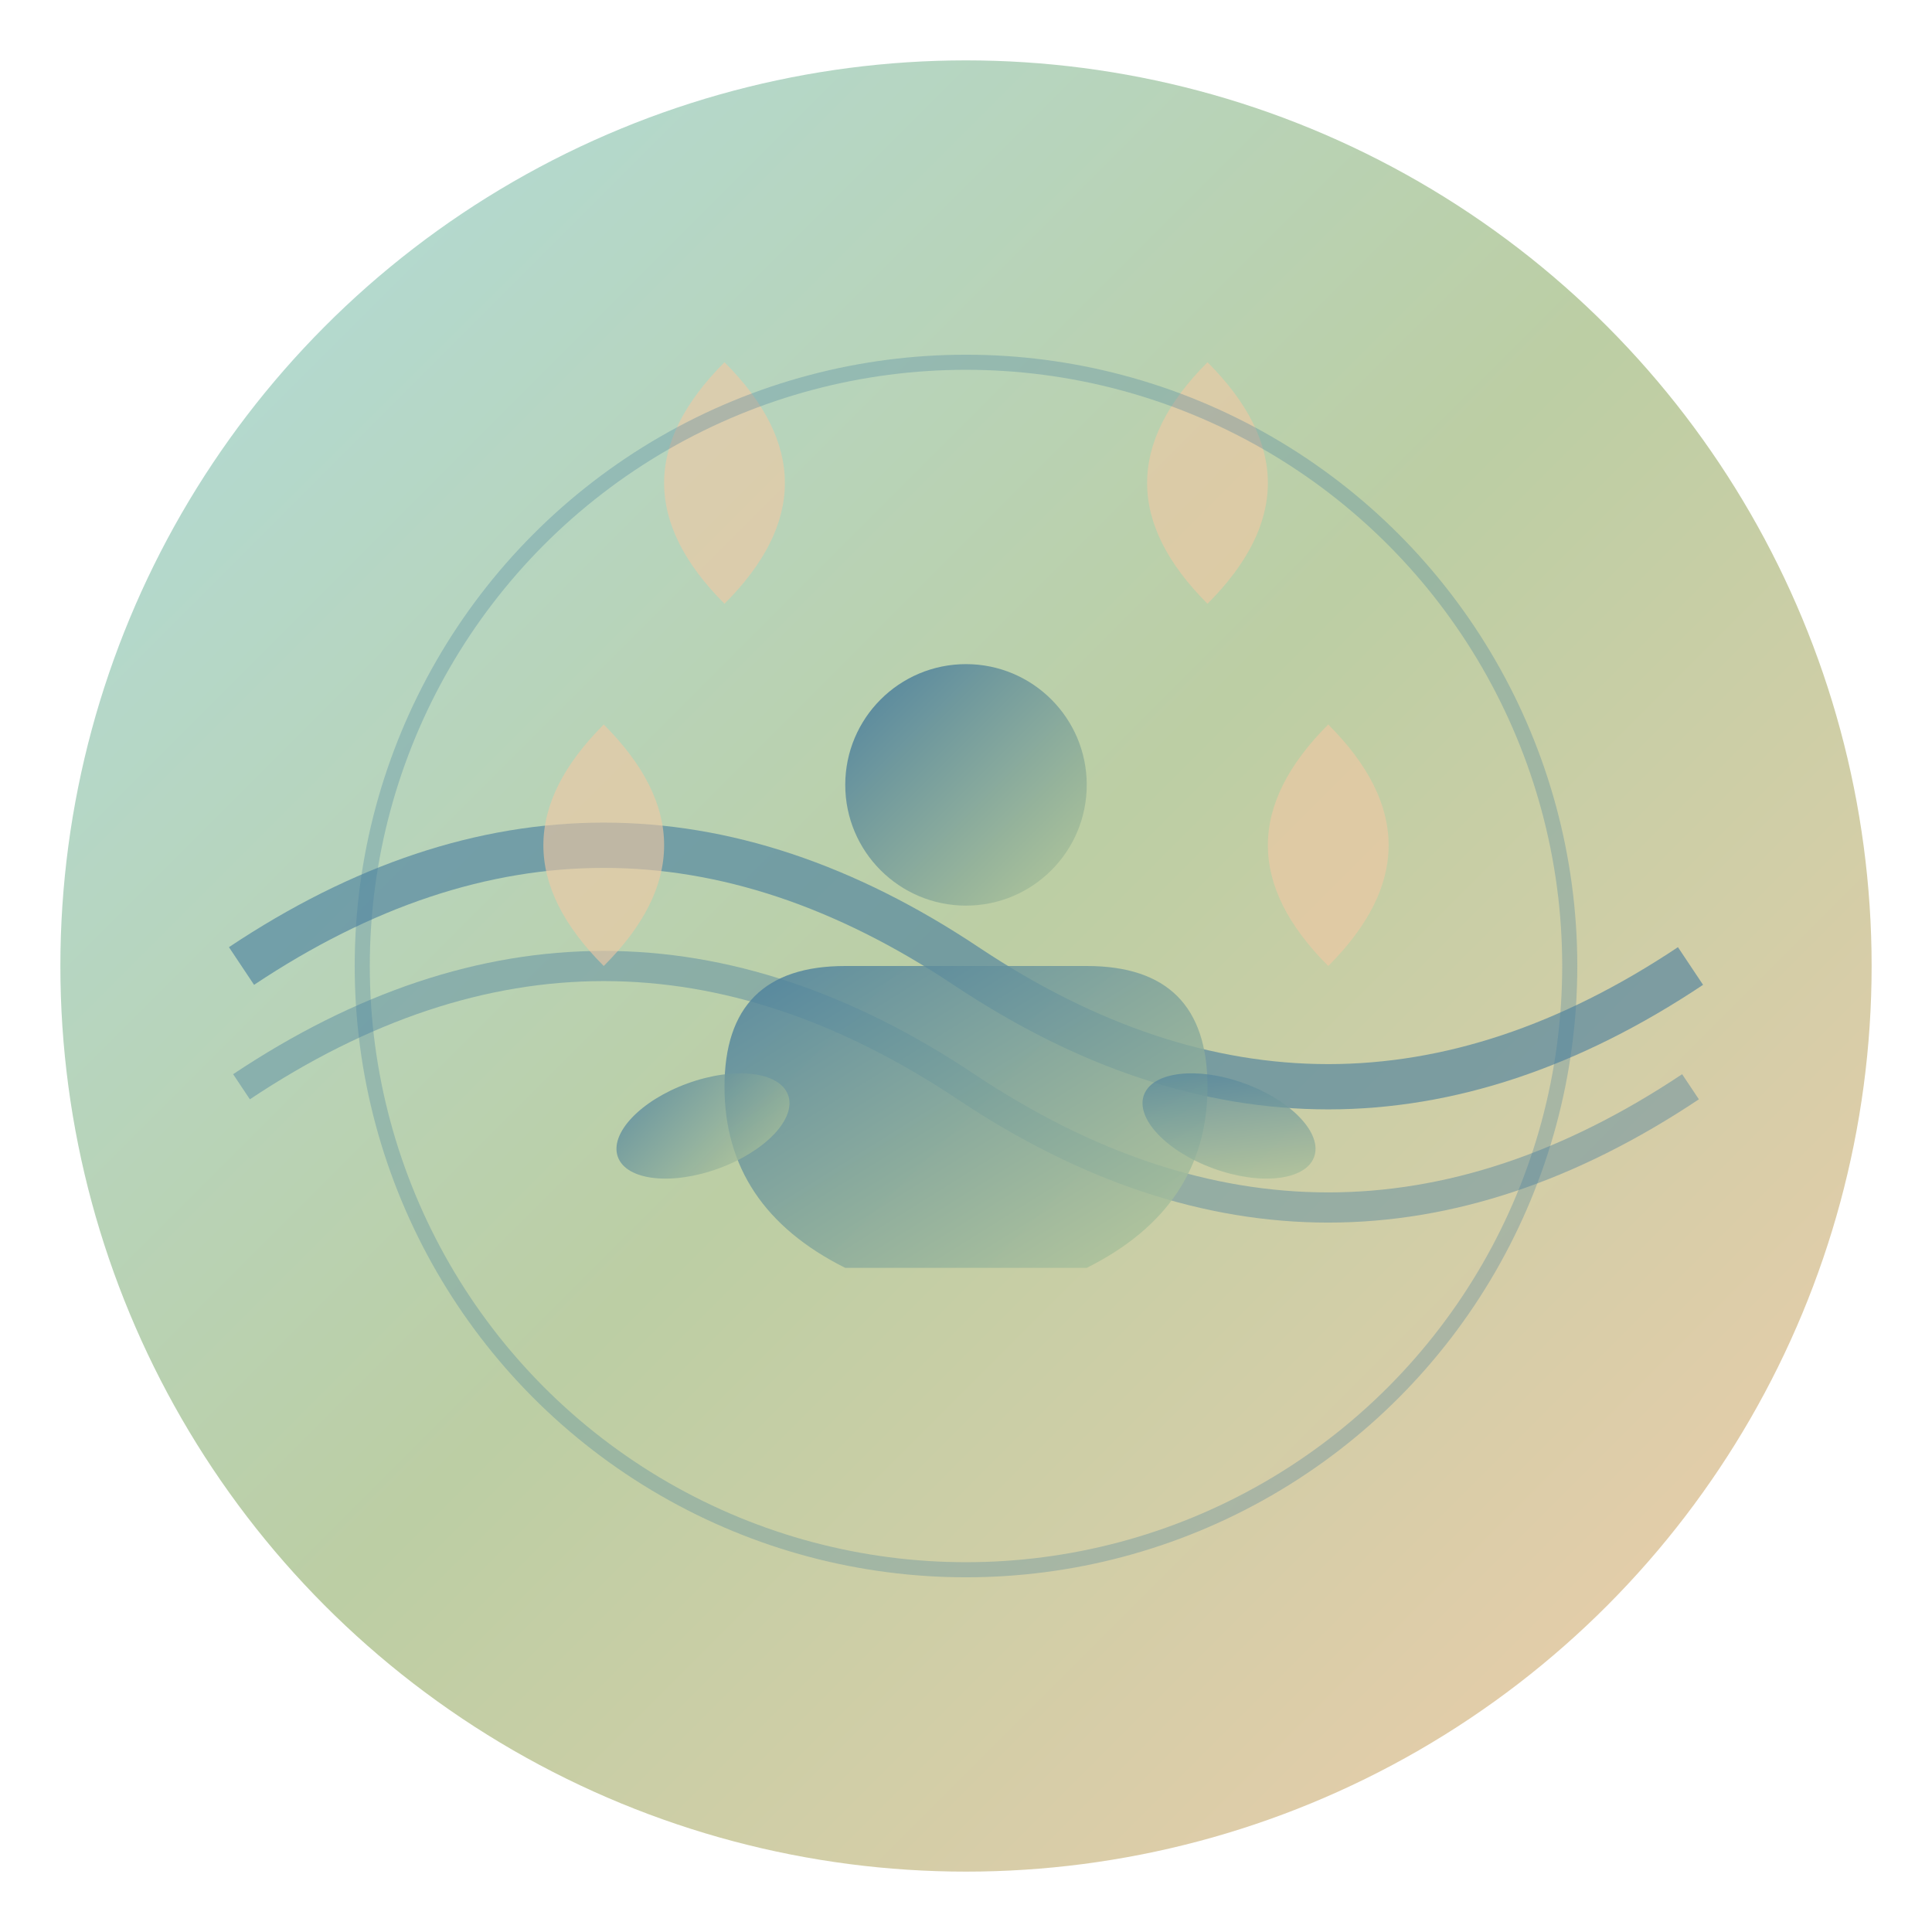 <svg xmlns="http://www.w3.org/2000/svg" viewBox="0 0 64 64" width="64" height="64">
  <defs>
    <linearGradient id="flowGradient" x1="0%" y1="0%" x2="100%" y2="100%">
      <stop offset="0%" stop-color="#A8DADC"/>
      <stop offset="50%" stop-color="#B5C99A"/>
      <stop offset="100%" stop-color="#F1C8A3"/>
    </linearGradient>
    <linearGradient id="centerGradient" x1="0%" y1="0%" x2="100%" y2="100%">
      <stop offset="0%" stop-color="#457B9D"/>
      <stop offset="100%" stop-color="#B5C99A"/>
    </linearGradient>
  </defs>
  
  <!-- Background circle -->
  <circle cx="32" cy="32" r="30" fill="url(#flowGradient)" opacity="0.9"/>
  
  <!-- Flowing wave patterns -->
  <path d="M8 32 Q20 24, 32 32 Q44 40, 56 32" stroke="#457B9D" stroke-width="1.5" fill="none" opacity="0.6"/>
  <path d="M8 36 Q20 28, 32 36 Q44 44, 56 36" stroke="#457B9D" stroke-width="1" fill="none" opacity="0.4"/>
  
  <!-- Lotus/meditation figure -->
  <g transform="translate(32,32)">
    <!-- Meditation pose silhouette -->
    <path d="M-8 4 Q-8 0, -4 0 L4 0 Q8 0, 8 4 Q8 8, 4 10 L-4 10 Q-8 8, -8 4 Z" 
          fill="url(#centerGradient)" opacity="0.8"/>
    
    <!-- Head -->
    <circle cx="0" cy="-6" r="4" fill="url(#centerGradient)" opacity="0.9"/>
    
    <!-- Arms in meditation position -->
    <ellipse cx="-10" cy="2" rx="3" ry="1.5" fill="url(#centerGradient)" opacity="0.7" transform="rotate(-20)"/>
    <ellipse cx="10" cy="2" rx="3" ry="1.5" fill="url(#centerGradient)" opacity="0.7" transform="rotate(20)"/>
    
    <!-- Lotus petals around -->
    <path d="M-12 0 Q-16 -4, -12 -8 Q-8 -4, -12 0" fill="#F1C8A3" opacity="0.6"/>
    <path d="M12 0 Q16 -4, 12 -8 Q8 -4, 12 0" fill="#F1C8A3" opacity="0.6"/>
    <path d="M-8 -12 Q-12 -16, -8 -20 Q-4 -16, -8 -12" fill="#F1C8A3" opacity="0.6"/>
    <path d="M8 -12 Q12 -16, 8 -20 Q4 -16, 8 -12" fill="#F1C8A3" opacity="0.6"/>
  </g>
  
  <!-- Subtle inner circle -->
  <circle cx="32" cy="32" r="20" fill="none" stroke="#457B9D" stroke-width="0.5" opacity="0.3"/>
</svg>
